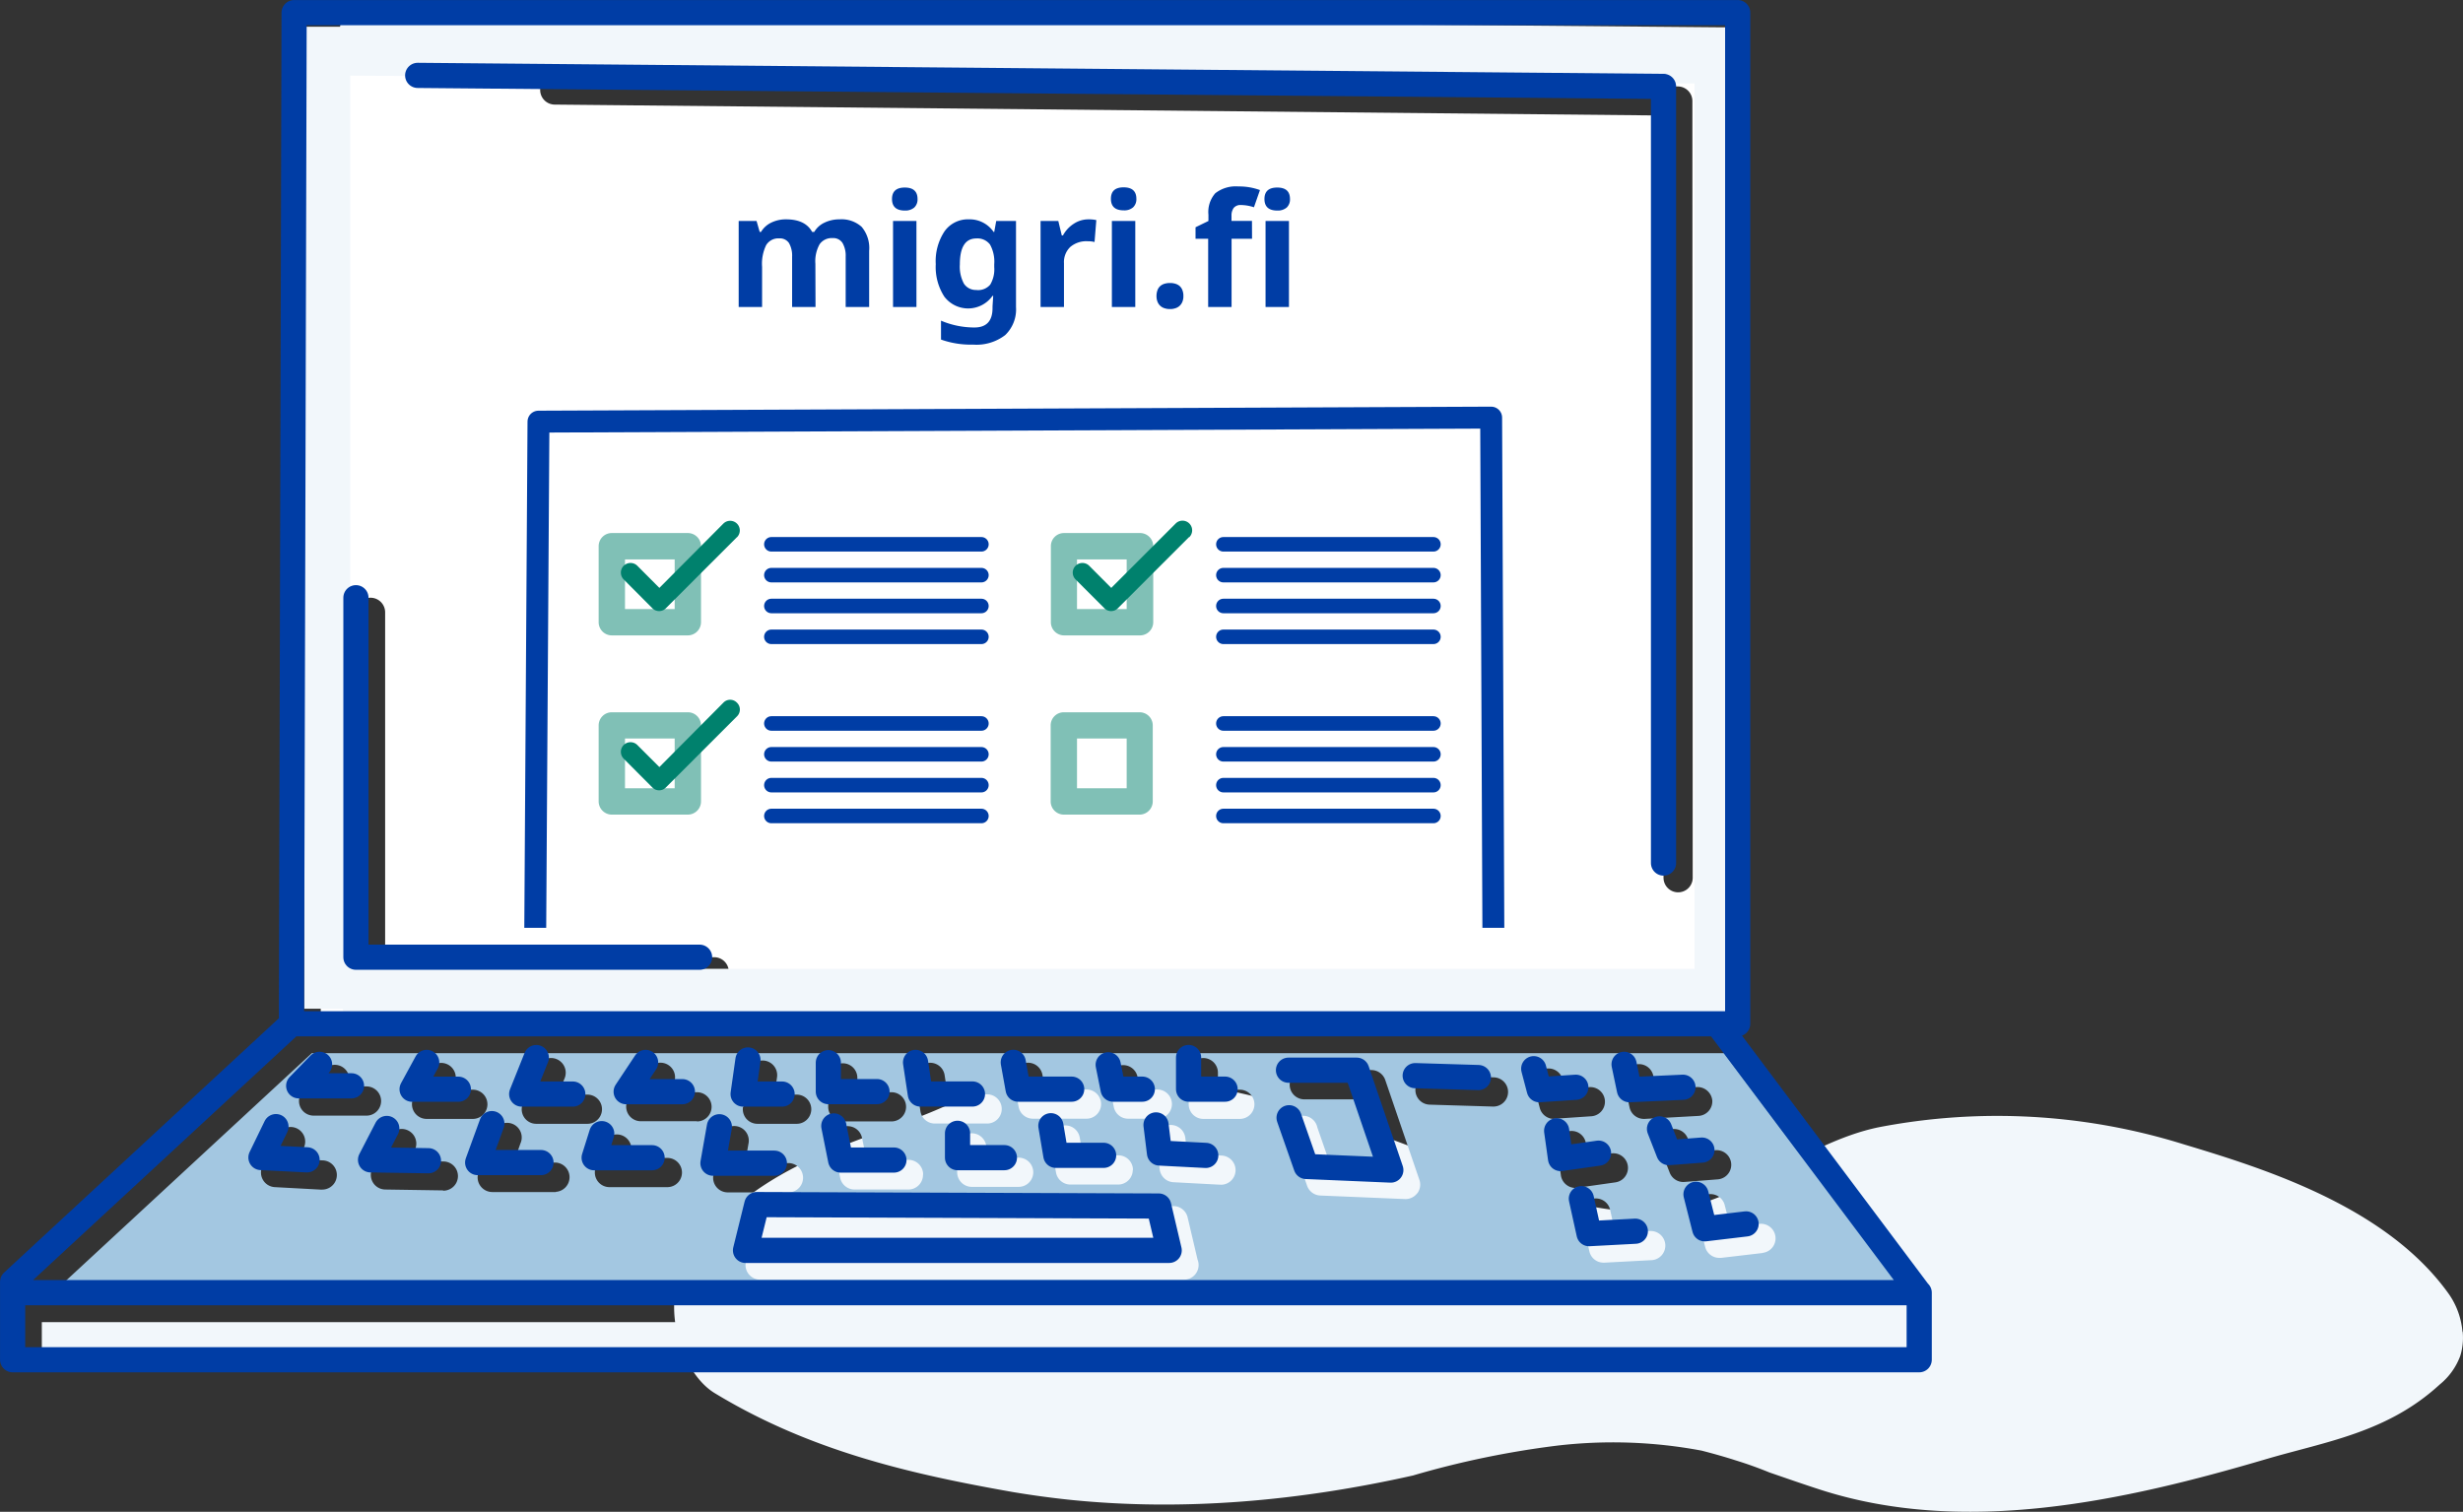 <svg xmlns="http://www.w3.org/2000/svg" xmlns:xlink="http://www.w3.org/1999/xlink" viewBox="0 0 360.94 221.59"><rect x="0" y="0" width="360.94" height="221.59" fill="#333333" stroke="none"/><defs><style>.cls-1,.cls-5,.cls-7,.cls-9{fill:none;}.cls-2{fill:#f2f7fb;}.cls-3{fill:#fff;}.cls-4{fill:#a3c7e1;}.cls-5,.cls-7,.cls-9{stroke:#003da5;stroke-linecap:round;stroke-linejoin:round;}.cls-5{stroke-width:3.69px;}.cls-6{clip-path:url(#clip-path);}.cls-7{stroke-width:3.21px;}.cls-8{fill:#003da5;}.cls-9{stroke-width:2.13px;}.cls-10{fill:#80c0b6;}.cls-11{fill:#00816d;}</style><clipPath id="clip-path"><rect class="cls-1" x="72.92" y="42.64" width="158.38" height="93.35"/></clipPath></defs><title>kuva2</title><g id="Layer_2" data-name="Layer 2"><g id="Layer_1-2" data-name="Layer 1"><path class="cls-2" d="M360.89,195.18a9,9,0,0,1-.35,3.55,9.75,9.75,0,0,1-3,4.19c-7.69,7.07-16.67,8.37-25.39,10.93C311.3,220,288,225.16,266.86,218.38c-2.52-.81-5-1.68-7.56-2.56q-2.44-1-4.94-1.77c-1.65-.53-3.32-1-5-1.43a70.35,70.35,0,0,0-21.26-.72,133.51,133.51,0,0,0-21.05,4.37c-16.49,3.7-33.48,5.28-50.26,3.56q-4.2-.44-8.37-1.14c-14.88-2.62-29.7-6-43.69-14.5-5.17-3.15-8.33-13.82-3.67-20.12,10.49-14.31,24.82-16.24,37.78-22.09a45.24,45.24,0,0,1,10.5-3.14,71.19,71.19,0,0,1,10.69-1c16.75-.36,33.26,5,49.42,11.25,5.25,1.81,10.51,4,15.82,5.64a54.54,54.54,0,0,0,16.11,3c12,.08,22.37-10.19,34.06-12.53a91.69,91.69,0,0,1,44.49,2.5c12,3.61,29.91,9.2,39,22.06a11.34,11.34,0,0,1,1.93,5.43"/><path class="cls-3" d="M248.06,128.65a2.14,2.14,0,1,1-4.28,0V16.93L81.3,15.33a2.14,2.14,0,0,1,0-4.28h0l164.59,1.62a2.14,2.14,0,0,1,2.12,2.14Zm-143.4,15.93H54.3a2.14,2.14,0,0,1-2.14-2.14V89.75a2.14,2.14,0,0,1,4.28,0V140.3h48.22a2.14,2.14,0,1,1,0,4.28M47.38,6.13,47,150.06H254.65V6.13Z"/><path class="cls-2" d="M248.33,142h-197V11.09l197,1.15Zm6.76-138h-3.51L50.15,2.22l-.32,1.7H44.58V147.85h5.68v.87h203.4v-.87h1.43Z"/><rect class="cls-2" x="6.13" y="193.79" width="275.12" height="5.51"/><path class="cls-4" d="M258.27,183.66l-6.06.71-.26,0a2.14,2.14,0,0,1-2.07-1.62l-1.28-5.06a2.14,2.14,0,1,1,4.15-1.05l.82,3.24,4.2-.49a2.14,2.14,0,1,1,.5,4.25m-11.58-10.39a2.15,2.15,0,0,1-2-1.36l-1.36-3.49a2.14,2.14,0,1,1,4-1.55l.79,2,3.28-.26a2.14,2.14,0,0,1,.33,4.27l-4.87.38h-.16m-4.79,11.47-6.78.36H235a2.12,2.12,0,0,1-2.09-1.68l-1.13-5.13a2.14,2.14,0,1,1,4.18-.92l.74,3.36,5-.26a2.14,2.14,0,1,1,.23,4.27m-11.07-10.59a2.16,2.16,0,0,1-2.12-1.85l-.57-4.07a2.14,2.14,0,0,1,1.83-2.41,2.12,2.12,0,0,1,2.41,1.82l.27,1.94,3.45-.49a2.14,2.14,0,1,1,.6,4.24l-5.57.79-.3,0M227.72,164a2.15,2.15,0,0,1-2.07-1.59l-.81-3.09A2.14,2.14,0,0,1,229,158.2l.36,1.38,3.6-.24a2.14,2.14,0,0,1,.28,4.27l-5.35.36h-.15m-8.91-1.78h-.07l-9.26-.28a2.14,2.14,0,0,1,.12-4.28l9.27.28a2.14,2.14,0,0,1-.06,4.28m-11.14,12.7a2.14,2.14,0,0,1-1.71.86h-.09l-12.41-.52a2.14,2.14,0,0,1-1.93-1.43l-2.5-7.14a2.14,2.14,0,1,1,4-1.41l2,5.76,7.83.33-3.49-10.21H191a2.15,2.15,0,0,1,0-4.29h10a2.16,2.16,0,0,1,2,1.45l5,14.63a2.13,2.13,0,0,1-.31,2m-26-10.92h-5.35a2.14,2.14,0,0,1-2.14-2.14v-4.64a2.14,2.14,0,0,1,4.28,0v2.5h3.21a2.14,2.14,0,0,1,0,4.28m-2.85,9.64h-.12l-6.77-.36a2.14,2.14,0,0,1-2-1.87l-.5-4.12a2.14,2.14,0,0,1,4.25-.52l.28,2.33,5,.27a2.14,2.14,0,0,1-.11,4.28m-5.33,13.91H111.4a2.15,2.15,0,0,1-1.69-.82,2.11,2.11,0,0,1-.39-1.83l1.65-6.71a2.14,2.14,0,0,1,2.08-1.63h0l58.91.21a2.14,2.14,0,0,1,2.08,1.65l1.46,6.21a2,2,0,0,1,.15.78,2.14,2.14,0,0,1-2.14,2.14M105,174a2.14,2.14,0,0,1-.46-1.74l.93-5.34a2.14,2.14,0,1,1,4.21.74l-.49,2.82h6.49a2.15,2.15,0,0,1,0,4.29h-9A2.14,2.14,0,0,1,105,174m-2.88-9.66H93.91A2.14,2.14,0,0,1,92.13,161L95,156.72a2.14,2.14,0,1,1,3.57,2.37l-.64,1h4.21a2.14,2.14,0,1,1,0,4.28M97.76,174H89.27a2.14,2.14,0,0,1-2-2.78l1.11-3.53a2.14,2.14,0,0,1,4.08,1.28l-.23.75h5.57a2.14,2.14,0,1,1,0,4.28m-19.19-9.28a2.13,2.13,0,0,1-2-2.93l2.14-5.36a2.14,2.14,0,0,1,4,1.6l-1,2.41h4.33a2.14,2.14,0,0,1,0,4.28Zm2.85,10H72.14a2.16,2.16,0,0,1-1.76-.92,2.13,2.13,0,0,1-.24-2l2.13-5.71a2.14,2.14,0,1,1,4,1.5l-1,2.81h6.19a2.15,2.15,0,0,1,0,4.29M62.51,164a2.15,2.15,0,0,1-1.88-3.17l2.14-3.92a2.14,2.14,0,1,1,3.76,2.05l-.41.76h3.17a2.14,2.14,0,1,1,0,4.28Zm2.42,10.48h0l-8.48-.13a2.14,2.14,0,0,1-1.87-3.12l2.38-4.61a2.14,2.14,0,0,1,3.8,2l-.79,1.54,5,.08a2.14,2.14,0,0,1,0,4.28m-19-11a2.14,2.14,0,0,1-1.54-3.64l3.07-3.14a2.14,2.14,0,0,1,3.43,2.5h2.78a2.14,2.14,0,0,1,0,4.28Zm1.26,10.85h-.12L40.27,174a2.14,2.14,0,0,1-1.81-3.07l2.2-4.54a2.14,2.14,0,0,1,3.85,1.87l-.79,1.63,3.56.19a2.14,2.14,0,0,1-.11,4.28m61.75-12.08.71-5a2.14,2.14,0,0,1,4.24.61l-.36,2.55h3.24a2.14,2.14,0,1,1,0,4.28H111a2.18,2.18,0,0,1-1.62-.73,2.14,2.14,0,0,1-.5-1.71m12.49-4.31a2.14,2.14,0,0,1,2.14-2.12h0a2.13,2.13,0,0,1,2.13,2.15v2.09h5a2.14,2.14,0,1,1,0,4.28h-7.13a2.13,2.13,0,0,1-2.14-2.16Zm13.89,14.23a2.14,2.14,0,0,1-2.14,2.15h-7.9a2.15,2.15,0,0,1-2.1-1.73l-1-5a2.14,2.14,0,0,1,4.21-.82L127,170h6.14a2.14,2.14,0,0,1,2.14,2.14M136,155.8a2.13,2.13,0,0,1,2.43,1.79l.43,2.81h5.8a2.14,2.14,0,1,1,0,4.28H137a2.14,2.14,0,0,1-2.12-1.82l-.7-4.63a2.13,2.13,0,0,1,1.8-2.43m13.3,13.88a2.14,2.14,0,1,1,0,4.28h-6.87a2.14,2.14,0,0,1-2.14-2.14v-3.57a2.14,2.14,0,0,1,4.28,0v1.43Zm1-13.88a2.14,2.14,0,0,1,2.48,1.72l.4,2.17h6.06a2.14,2.14,0,0,1,0,4.28h-7.85a2.13,2.13,0,0,1-2.1-1.76l-.72-3.92a2.14,2.14,0,0,1,1.73-2.49M166,171.48a2.14,2.14,0,0,1-2.14,2.14h-7a2.14,2.14,0,0,1-2.11-1.78l-.73-4.35a2.14,2.14,0,1,1,4.22-.71l.43,2.56h5.22a2.14,2.14,0,0,1,2.14,2.14m-1.85-15.32a2.14,2.14,0,0,1,2.52,1.68l.37,1.85h2.53a2.14,2.14,0,0,1,0,4.28h-4.28a2.14,2.14,0,0,1-2.1-1.72l-.71-3.57a2.13,2.13,0,0,1,1.67-2.52m75.57-.14a2.13,2.13,0,0,1,2.53,1.65l.41,1.94,6-.28a2.18,2.18,0,0,1,2.24,2,2.14,2.14,0,0,1-2,2.23L241,164h-.1a2.15,2.15,0,0,1-2.1-1.7l-.78-3.72a2.14,2.14,0,0,1,1.66-2.53m13-1.68H45.69l-38,35.17H279.11Z"/><path class="cls-5" d="M248.54,175.05l1.28,5.06,6.06-.72m-24.14-3.7,1.13,5.13,6.78-.36m3.54-15,1.36,3.48,4.86-.37m-21.29-2.83.57,4.07,5.57-.79M238,156l.78,3.72,7.85-.36m-21.87-2.72.81,3.08,5.36-.36m-23.54-1.7,9.26.28m-27.83-1.08h10l5,14.64-12.41-.53-2.5-7.14m-78,12.73,58.9.21,1.53,6.5H109.25Zm58.5-11.68.51,4.12,6.78.35M154,165l.73,4.34h7m-21.41-3.23v3.57h6.87m-25-4.65,1,5H131m-25.58-4.88-.94,5.34h9m-25.3-4.33-1.11,3.53h8.49m-23.48-5L70,170.4h9.28m-22.6-5L54.3,170l8.49.13m-22.35-5-2.2,4.53L45,170m129.18-15v4.64h5.35m-17.13-3.57.72,3.57h4.28m-18.91-3.93.71,3.93h7.85m-22.88-3.92.7,4.63h7.64m-21.12-4.59,0,4.24h7.13m-18.91-4.64-.71,5h5.71m-20-4.64-2.85,4.29H100m-21.41-5-2.14,5.35h7.49m-21.41-4.64-2.14,3.93h6.78M46.83,156l-3.06,3.15h7.74m229.74,30.32H2.75m40-39.45L1.85,187.88V199.3h279.4v-9.79l-29.24-39M52.16,87.61V140.3h50.36M61.21,11.05l182.57,1.62V126.5M43.1,1.85H254.65V150.06H42.71Z"/><g class="cls-6"><polygon class="cls-7" points="78.91 61.8 78.23 168.9 218.98 167.55 218.52 61.21 78.91 61.8"/></g><path class="cls-8" d="M119.51,45h-3.43V37.62a3.71,3.71,0,0,0-.46-2,1.6,1.6,0,0,0-1.43-.68,2.08,2.08,0,0,0-1.92,1,6.29,6.29,0,0,0-.59,3.18V45h-3.43V32.39h2.62l.46,1.61h.19A3.5,3.5,0,0,1,113,32.64a4.85,4.85,0,0,1,2.2-.49c1.88,0,3.15.62,3.82,1.85h.3a3.4,3.4,0,0,1,1.49-1.36,5,5,0,0,1,2.23-.49,4.39,4.39,0,0,1,3.23,1.1,4.82,4.82,0,0,1,1.1,3.52V45h-3.44V37.62a3.71,3.71,0,0,0-.46-2A1.6,1.6,0,0,0,122,34.9a2.15,2.15,0,0,0-1.89.9,5.08,5.08,0,0,0-.62,2.86Zm13.08-14.14c-1.24,0-1.87-.57-1.87-1.69s.63-1.68,1.87-1.68,1.87.56,1.87,1.68a1.63,1.63,0,0,1-.47,1.24,2,2,0,0,1-1.4.45ZM134.3,45h-3.43V32.39h3.43Zm14.59,0a5.2,5.2,0,0,1-1.58,4.11,6.9,6.9,0,0,1-4.71,1.4,13.06,13.06,0,0,1-4.7-.74V47a12.48,12.48,0,0,0,4.9,1c1.76,0,2.65-.95,2.65-2.85v-.25l.1-1.54h-.1a4.38,4.38,0,0,1-7.07.11,8,8,0,0,1-1.25-4.75,7.91,7.91,0,0,1,1.29-4.82A4.19,4.19,0,0,1,142,32.15,4.24,4.24,0,0,1,145.61,34h.09l.29-1.61h2.9Zm-5.78-2.49a2.32,2.32,0,0,0,2-.79,4.39,4.39,0,0,0,.59-2.57v-.42a5.19,5.19,0,0,0-.62-2.89,2.3,2.3,0,0,0-2-.89q-2.42,0-2.42,3.81a5.28,5.28,0,0,0,.6,2.82A2.08,2.08,0,0,0,143.11,42.5ZM159.5,32.15a5.3,5.3,0,0,1,1.16.11l-.26,3.21a4.15,4.15,0,0,0-1-.11,3.64,3.64,0,0,0-2.56.84,3.07,3.07,0,0,0-.92,2.37V45h-3.43V32.39h2.6l.51,2.12h.17a4.64,4.64,0,0,1,1.58-1.71A3.88,3.88,0,0,1,159.5,32.15Zm5.16-1.32c-1.24,0-1.86-.57-1.86-1.69s.62-1.68,1.86-1.68,1.87.56,1.87,1.68a1.63,1.63,0,0,1-.47,1.24,1.93,1.93,0,0,1-1.4.45ZM166.37,45h-3.43V32.39h3.43Zm3.11-1.61a2.41,2.41,0,0,1,.16-.9,1.51,1.51,0,0,1,.42-.59,1.71,1.71,0,0,1,.63-.32,2.76,2.76,0,0,1,.77-.1,2.57,2.57,0,0,1,.75.1,1.71,1.71,0,0,1,.63.32,1.51,1.51,0,0,1,.42.59,2.23,2.23,0,0,1,.16.9,2.08,2.08,0,0,1-.16.87,1.59,1.59,0,0,1-.42.59,1.61,1.61,0,0,1-.63.34,2.27,2.27,0,0,1-.75.11,2.43,2.43,0,0,1-.77-.11,1.61,1.61,0,0,1-.63-.34,1.59,1.59,0,0,1-.42-.59A2.25,2.25,0,0,1,169.48,43.36Zm14-8.39h-3V45h-3.43V35H175.2V33.31l1.89-.92v-.92a4.15,4.15,0,0,1,1-3.14,4.87,4.87,0,0,1,3.39-1,8.83,8.83,0,0,1,3.16.53l-.88,2.52a6.29,6.29,0,0,0-1.91-.33,1.27,1.27,0,0,0-1.06.43,1.85,1.85,0,0,0-.32,1.11v.79h3Zm3.69-4.14c-1.25,0-1.87-.57-1.87-1.69s.62-1.68,1.87-1.68,1.87.56,1.87,1.68a1.63,1.63,0,0,1-.47,1.24,2,2,0,0,1-1.4.45ZM188.89,45h-3.43V32.39h3.43Z"/><line class="cls-9" x1="113.04" y1="79.78" x2="143.82" y2="79.78"/><line class="cls-9" x1="113.04" y1="84.3" x2="143.82" y2="84.3"/><line class="cls-9" x1="113.04" y1="88.82" x2="143.82" y2="88.82"/><line class="cls-9" x1="113.04" y1="93.34" x2="143.82" y2="93.34"/><rect class="cls-3" x="89.4" y="80.52" width="10.78" height="11.42"/><path class="cls-10" d="M98.87,89.27H91.59V82h7.28Zm1.93-11.14H89.66a1.92,1.92,0,0,0-1.93,1.93V91.2a1.93,1.93,0,0,0,1.93,1.93H100.8a1.94,1.94,0,0,0,1.93-1.93V80.06a1.93,1.93,0,0,0-1.93-1.93"/><path class="cls-11" d="M108,78.73,97.59,89.14a1.38,1.38,0,0,1-2,0L91.4,84.93a1.4,1.4,0,1,1,2-2l3.23,3.24L106,76.75a1.39,1.39,0,0,1,2,2"/><line class="cls-9" x1="113.04" y1="106.04" x2="143.82" y2="106.04"/><line class="cls-9" x1="113.04" y1="110.56" x2="143.82" y2="110.56"/><line class="cls-9" x1="113.04" y1="115.08" x2="143.82" y2="115.08"/><line class="cls-9" x1="113.04" y1="119.6" x2="143.82" y2="119.6"/><rect class="cls-3" x="89.4" y="106.79" width="10.78" height="11.42"/><path class="cls-10" d="M98.87,115.54H91.59v-7.3h7.28Zm1.93-11.14H89.66a1.92,1.92,0,0,0-1.93,1.93v11.14a1.94,1.94,0,0,0,1.93,1.93H100.8a1.94,1.94,0,0,0,1.93-1.93V106.33a1.92,1.92,0,0,0-1.93-1.93"/><path class="cls-11" d="M108,105,97.59,115.41a1.38,1.38,0,0,1-2,0L91.4,111.2a1.4,1.4,0,0,1,2-2l3.23,3.23L106,103a1.37,1.37,0,0,1,2,0,1.39,1.39,0,0,1,0,2"/><line class="cls-9" x1="179.28" y1="79.78" x2="210.06" y2="79.78"/><line class="cls-9" x1="179.28" y1="84.3" x2="210.06" y2="84.3"/><line class="cls-9" x1="179.28" y1="88.82" x2="210.06" y2="88.82"/><line class="cls-9" x1="179.28" y1="93.34" x2="210.06" y2="93.34"/><rect class="cls-3" x="155.64" y="80.52" width="10.78" height="11.42"/><path class="cls-10" d="M165.11,89.27h-7.28V82h7.28ZM167,78.13H155.9A1.92,1.92,0,0,0,154,80.06V91.2a1.93,1.93,0,0,0,1.93,1.93H167A1.94,1.94,0,0,0,169,91.2V80.06A1.93,1.93,0,0,0,167,78.13"/><path class="cls-11" d="M174.24,78.73,163.83,89.14a1.38,1.38,0,0,1-2,0l-4.21-4.21a1.4,1.4,0,1,1,2-2l3.23,3.24,9.44-9.44a1.39,1.39,0,0,1,2,2"/><line class="cls-9" x1="179.28" y1="106.04" x2="210.06" y2="106.04"/><line class="cls-9" x1="179.28" y1="110.56" x2="210.06" y2="110.56"/><line class="cls-9" x1="179.28" y1="115.08" x2="210.06" y2="115.08"/><line class="cls-9" x1="179.28" y1="119.6" x2="210.06" y2="119.6"/><rect class="cls-3" x="155.64" y="106.79" width="10.78" height="11.42"/><path class="cls-10" d="M165.11,115.54h-7.28v-7.3h7.28ZM167,104.4H155.9a1.92,1.92,0,0,0-1.93,1.93v11.14a1.94,1.94,0,0,0,1.93,1.93H167a1.94,1.94,0,0,0,1.93-1.93V106.33A1.92,1.92,0,0,0,167,104.4"/></g></g></svg>